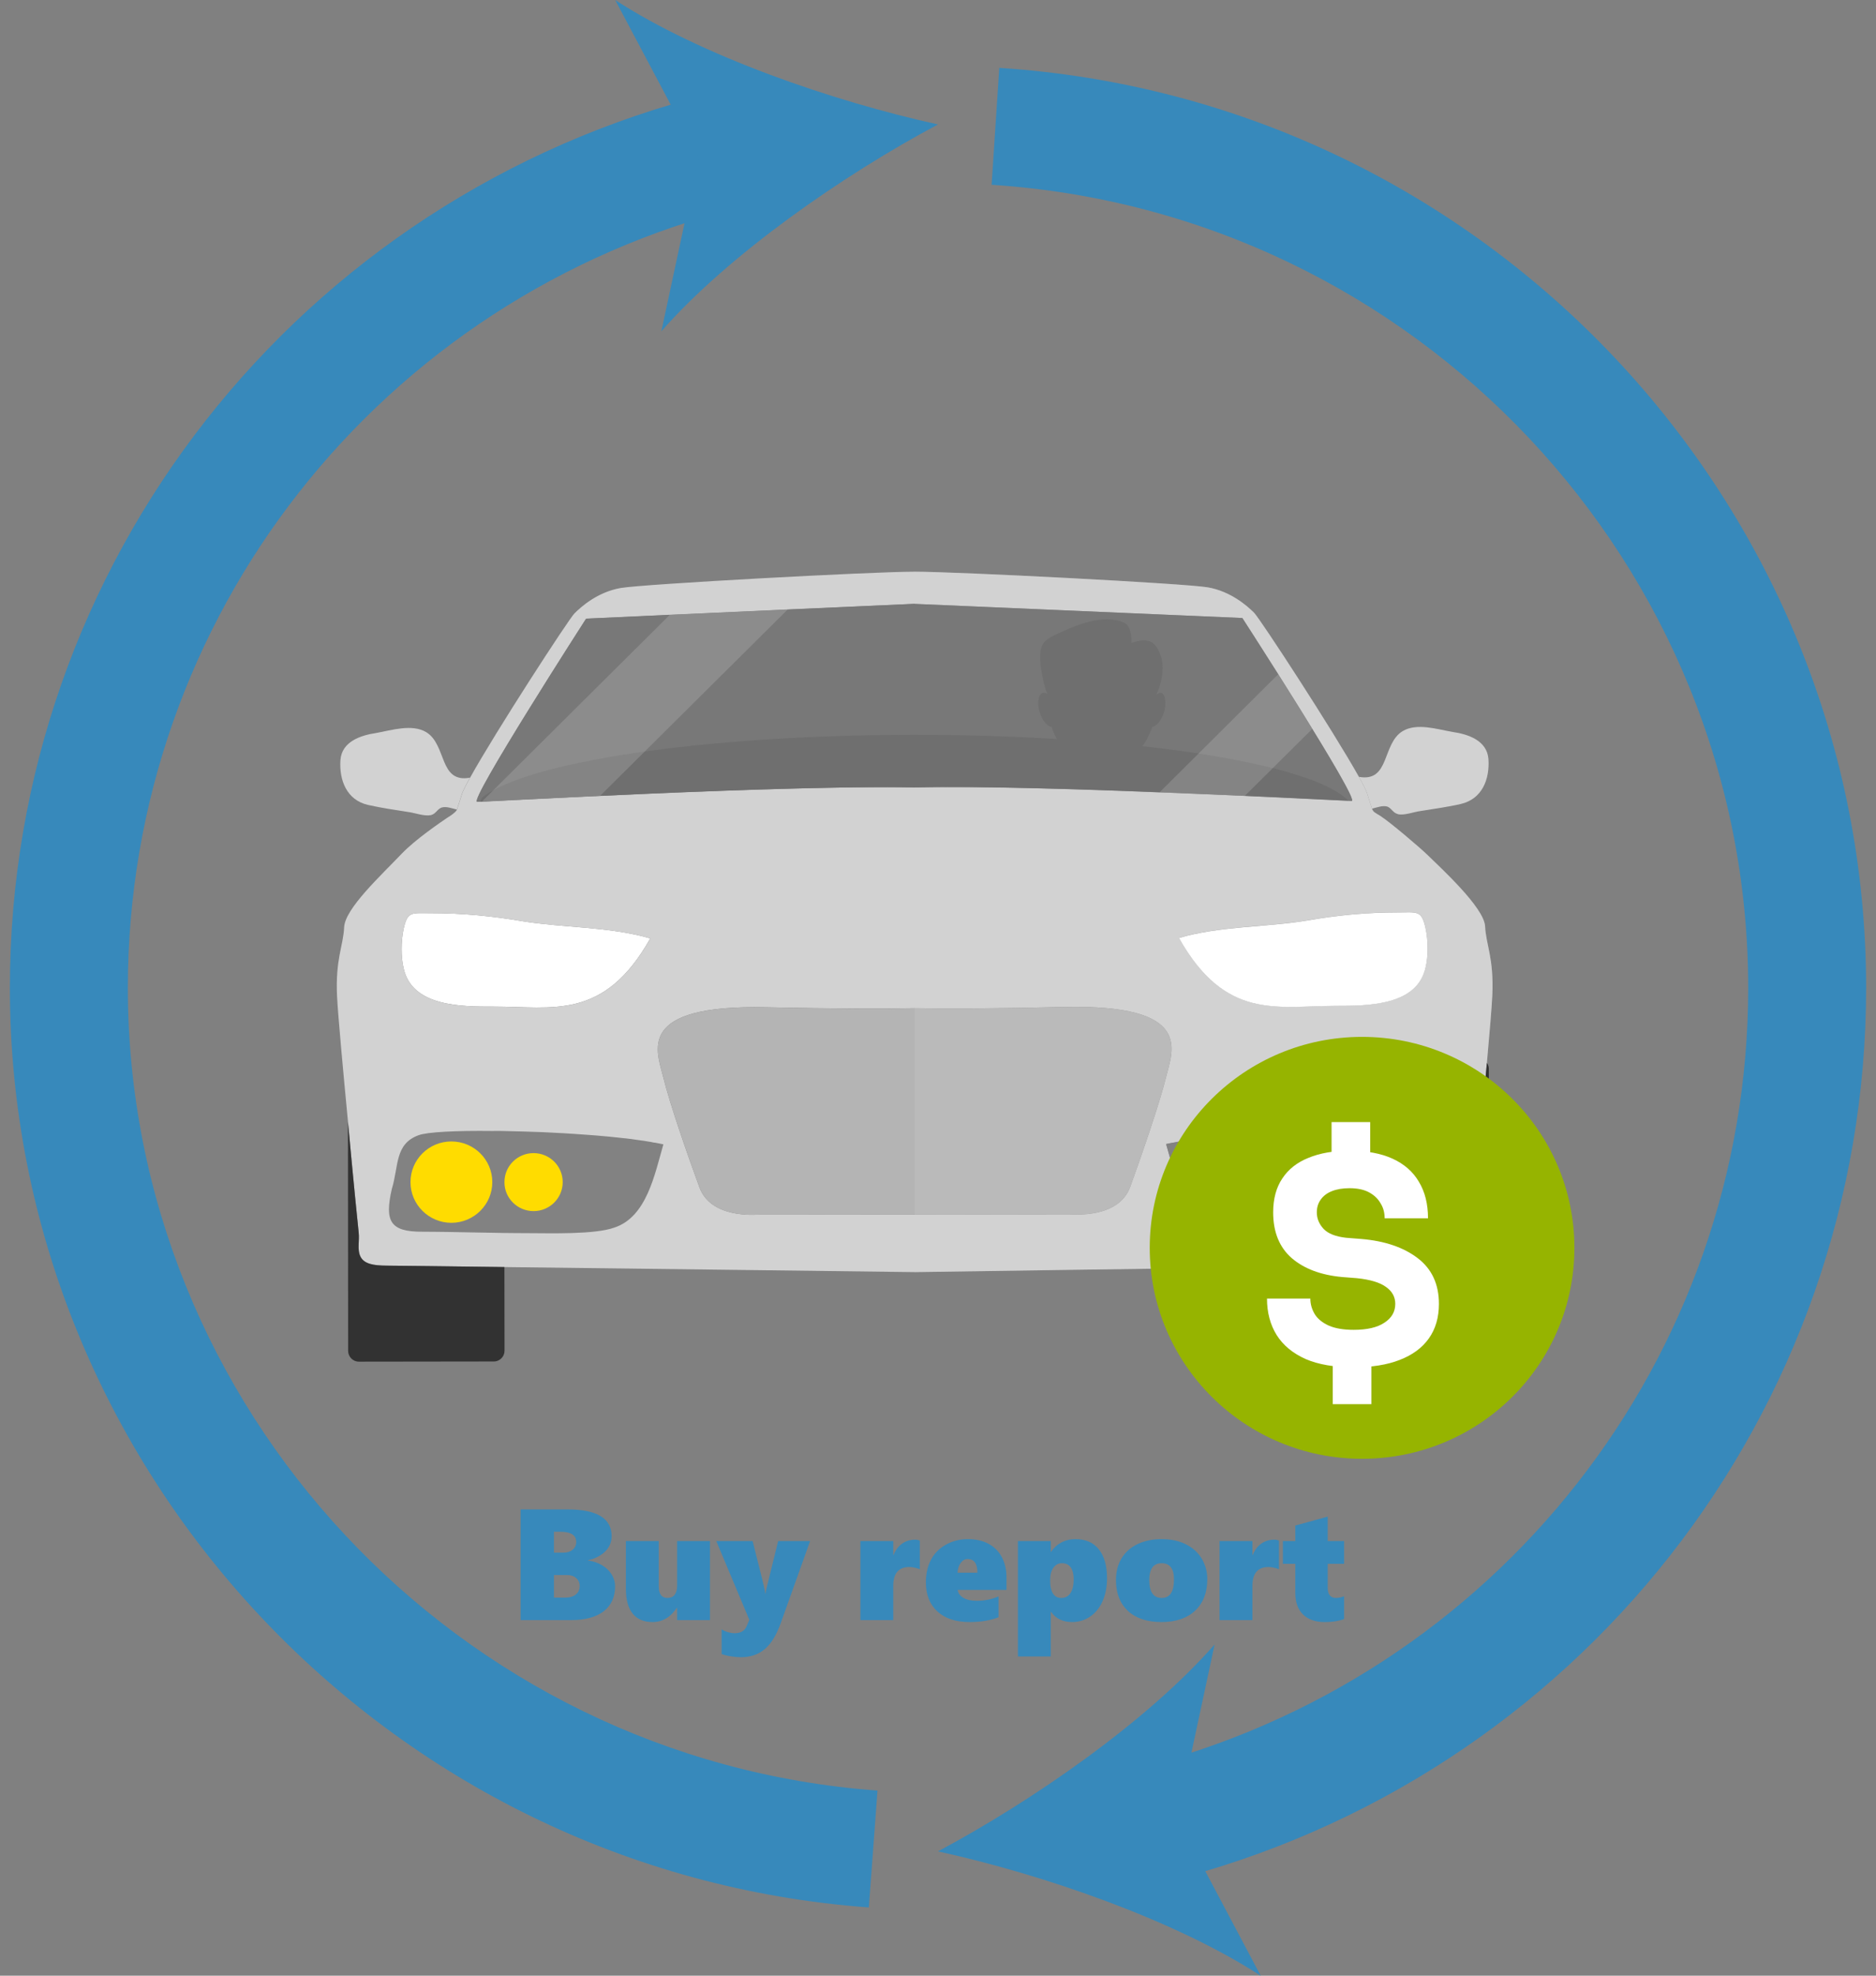 <svg width="95" height="100" viewBox="0 0 95 100" fill="none" xmlns="http://www.w3.org/2000/svg">
<rect x="0" y="0" width="95" height="100" fill="#808080" stroke="none"/>
<path d="M43.998 96.546C19.603 94.762 0.5 74.318 0.5 50.003C0.5 28.559 15.111 9.942 36.033 4.732L37.489 10.488C19.226 15.035 6.475 31.284 6.475 50.003C6.475 71.228 23.148 89.071 44.436 90.631L43.998 96.546Z" fill="#3789BB"/>
<path d="M47.498 6.299C42.715 8.849 36.904 12.876 33.491 16.769L35.378 7.964L31.155 0.002C35.502 2.825 42.2 5.136 47.498 6.299Z" fill="#3789BB"/>
<path d="M58.967 95.275L57.514 89.52C75.774 84.974 88.528 68.724 88.528 50.002C88.528 28.598 71.698 10.745 50.215 9.354L50.603 3.436C75.219 5.025 94.5 25.482 94.5 50.002C94.5 71.447 79.889 90.065 58.967 95.275Z" fill="#3789BB"/>
<path d="M47.498 93.708C52.285 91.154 58.096 87.128 61.507 83.236L59.621 92.042L63.842 100.005C59.495 97.18 52.799 94.869 47.498 93.708Z" fill="#3789BB"/>
<path d="M32.93 47.498C30.577 51.68 27.98 50.943 24.991 50.949C23.36 50.952 20.852 50.952 20.435 48.993C20.304 48.454 20.304 47.646 20.435 47.032C20.636 46.096 20.845 46.224 21.858 46.221C23.419 46.221 24.919 46.363 26.478 46.631C28.518 46.961 30.896 46.898 32.93 47.498Z" fill="white"/>
<path d="M33.598 57.928C33.15 59.462 32.746 61.594 31.116 62.134C30.12 62.498 27.825 62.419 26.736 62.419C24.921 62.424 23.194 62.346 21.378 62.346C19.747 62.349 19.475 61.812 19.84 60.193C20.202 59.02 19.978 57.91 21.194 57.462C22.331 57.039 30.387 57.237 33.598 57.928Z" fill="#828282"/>
<path d="M23.8 39.363C23.587 39.74 23.448 40.025 23.393 40.179C23.244 40.628 23.186 40.85 23.138 40.977C22.878 40.913 22.59 40.801 22.357 40.876C22.125 40.969 22.086 41.188 21.817 41.258C21.493 41.325 21.019 41.148 20.703 41.104C20.024 40.995 19.319 40.898 18.641 40.743C17.553 40.498 17.172 39.485 17.239 38.473C17.306 37.529 18.274 37.217 19.046 37.102C19.814 36.964 20.861 36.627 21.581 37.057C22.636 37.697 22.217 39.65 23.8 39.363Z" fill="#D2D2D2"/>
<path d="M75.204 46.879C75.152 45.929 72.929 43.905 72.291 43.276C71.87 42.871 70.397 41.619 69.9 41.299C69.608 41.116 69.551 41.116 69.478 40.934C69.432 40.81 69.369 40.585 69.222 40.136C69.17 39.983 69.028 39.7 68.815 39.322C67.538 37.032 63.819 31.327 63.506 31.014C63.142 30.652 62.325 29.936 61.171 29.73C60.019 29.529 48.472 28.936 46.296 28.936C44.122 28.939 32.577 29.561 31.425 29.763C30.27 29.968 29.455 30.684 29.091 31.046C28.783 31.361 25.073 37.071 23.803 39.367C23.59 39.744 23.451 40.03 23.396 40.184C23.247 40.632 23.189 40.854 23.141 40.981C23.091 41.102 22.799 41.305 22.682 41.37C22.659 41.391 22.641 41.397 22.641 41.397C22.322 41.614 21.036 42.483 20.335 43.218C19.286 44.319 17.473 45.987 17.427 46.932C17.384 47.881 16.975 48.554 17.069 50.441C17.114 51.362 17.369 54.135 17.622 56.784C17.877 59.558 18.14 62.189 18.166 62.396C18.212 62.8 18.078 63.251 18.257 63.608C18.443 63.972 18.895 64.062 19.613 64.062C19.836 64.058 22.247 64.093 25.546 64.133C33.422 64.226 46.332 64.389 46.332 64.389C46.332 64.389 59.652 64.192 67.483 64.087C70.593 64.037 72.846 64.009 73.048 64.006C73.768 64.009 74.221 63.917 74.407 63.557C74.583 63.199 74.449 62.744 74.495 62.341C74.526 62.06 74.99 57.312 75.295 53.802C75.436 52.261 75.543 50.961 75.57 50.381C75.656 48.496 75.248 47.819 75.204 46.879ZM70.76 46.179C71.782 46.178 71.986 46.049 72.192 46.984C72.326 47.597 72.326 48.404 72.196 48.942C71.785 50.904 69.275 50.907 67.645 50.907C64.654 50.913 62.057 51.654 59.7 47.471C61.725 46.867 64.109 46.929 66.148 46.593C67.703 46.321 69.205 46.179 70.76 46.179ZM29.68 31.316L46.295 30.565L62.913 31.281C62.913 31.281 68.9 40.543 68.45 40.543C68.018 40.543 53.038 39.709 46.304 39.857C39.574 39.722 24.593 40.582 24.165 40.586C23.712 40.585 29.68 31.316 29.68 31.316ZM20.437 47.033C20.638 46.096 20.847 46.225 21.86 46.222C23.42 46.222 24.921 46.364 26.479 46.632C28.519 46.962 30.897 46.898 32.931 47.499C30.578 51.68 27.981 50.944 24.992 50.95C23.362 50.952 20.854 50.953 20.437 48.993C20.306 48.455 20.306 47.648 20.437 47.033ZM31.115 62.133C30.12 62.496 27.825 62.417 26.735 62.417C26.332 62.418 25.938 62.411 25.545 62.408C24.587 62.396 23.633 62.371 22.669 62.356C22.244 62.352 21.814 62.344 21.377 62.344C19.747 62.347 19.474 61.81 19.839 60.191C20.201 59.018 19.978 57.908 21.194 57.46C21.636 57.294 23.113 57.223 24.947 57.245C25.141 57.239 25.341 57.242 25.542 57.248C26.148 57.26 26.791 57.279 27.439 57.303C27.825 57.322 28.214 57.343 28.6 57.362C28.741 57.37 28.884 57.382 29.015 57.389C29.232 57.401 29.434 57.416 29.641 57.432C29.848 57.45 30.054 57.466 30.249 57.478C30.456 57.495 30.654 57.515 30.848 57.532C31.139 57.559 31.425 57.592 31.695 57.621C31.881 57.643 32.058 57.661 32.225 57.691C32.37 57.711 32.51 57.731 32.641 57.748C32.706 57.76 32.772 57.774 32.838 57.782C32.922 57.791 33.003 57.809 33.085 57.828C33.116 57.831 33.149 57.836 33.18 57.84C33.235 57.85 33.291 57.864 33.343 57.87C33.431 57.892 33.508 57.905 33.593 57.922C33.149 59.462 32.744 61.594 31.115 62.133ZM54.161 61.464L38.491 61.478C38.267 61.478 36.002 61.703 35.415 60.086C34.819 58.466 33.913 55.852 33.596 54.558C33.255 53.187 32.145 50.839 38.801 50.983C42.237 51.059 44.718 51.055 46.316 51.028C47.913 51.053 50.394 51.05 53.832 50.969C60.487 50.813 59.383 53.162 59.046 54.532C58.724 55.829 57.825 58.444 57.237 60.062C56.653 61.681 54.388 61.464 54.161 61.464ZM71.282 62.3C69.992 62.303 68.746 62.34 67.481 62.36C66.964 62.375 66.45 62.381 65.92 62.381C64.833 62.384 62.534 62.464 61.539 62.107C59.913 61.567 59.502 59.437 59.05 57.905C59.16 57.876 59.281 57.855 59.405 57.836C59.569 57.799 59.745 57.772 59.923 57.741C60.044 57.725 60.171 57.704 60.296 57.685C60.333 57.679 60.372 57.676 60.415 57.667C60.581 57.649 60.755 57.626 60.931 57.606C60.943 57.606 60.962 57.599 60.977 57.596C61.148 57.58 61.324 57.556 61.507 57.537C61.953 57.491 62.422 57.447 62.905 57.41C63.039 57.407 63.176 57.39 63.313 57.38C64.051 57.324 64.823 57.281 65.567 57.262C65.763 57.25 65.958 57.241 66.154 57.232C66.297 57.223 66.435 57.223 66.572 57.22C66.741 57.214 66.906 57.214 67.067 57.208C67.21 57.202 67.344 57.2 67.475 57.202C69.417 57.173 70.992 57.242 71.454 57.408C72.668 57.855 72.449 58.969 72.813 60.136C73.181 61.758 72.91 62.297 71.282 62.3Z" fill="#D2D2D2"/>
<path d="M68.446 40.539C68.28 40.539 66.076 40.419 63.032 40.284C61.713 40.226 60.247 40.166 58.715 40.108C54.324 39.926 49.423 39.778 46.303 39.854C42.318 39.778 35.422 40.05 30.385 40.284C27.448 40.419 25.139 40.539 24.404 40.57C24.267 40.583 24.191 40.583 24.162 40.583C23.712 40.583 29.68 31.312 29.68 31.312L33.921 31.116L39.888 30.847L46.289 30.564L62.911 31.281C62.911 31.281 63.721 32.529 64.728 34.123C65.279 35 65.895 35.968 66.45 36.89C67.651 38.84 68.638 40.539 68.446 40.539Z" fill="#787878"/>
<path d="M72.196 48.947C71.785 50.909 69.275 50.912 67.645 50.912C64.654 50.918 62.057 51.659 59.7 47.476C61.725 46.873 64.109 46.935 66.147 46.599C67.703 46.325 69.205 46.184 70.759 46.184C71.782 46.183 71.986 46.054 72.191 46.989C72.326 47.6 72.326 48.408 72.196 48.947Z" fill="white"/>
<path d="M71.283 62.304C69.462 62.307 67.739 62.383 65.92 62.385C64.834 62.388 62.534 62.468 61.539 62.111C59.913 61.571 59.502 59.441 59.05 57.909C62.257 57.209 70.313 56.996 71.454 57.415C72.668 57.862 72.45 58.976 72.813 60.143C73.181 61.762 72.91 62.301 71.283 62.304Z" fill="#828282"/>
<path d="M59.047 54.533C58.726 55.831 57.827 58.446 57.239 60.064C56.653 61.683 54.388 61.465 54.163 61.465L38.493 61.48C38.269 61.48 36.004 61.705 35.417 60.088C34.821 58.468 33.915 55.853 33.598 54.56C33.257 53.188 32.146 50.84 38.803 50.985C42.239 51.061 44.72 51.056 46.317 51.03C47.915 51.055 50.396 51.052 53.834 50.97C60.488 50.813 59.383 53.162 59.047 54.533Z" fill="#B4B4B4"/>
<path opacity="0.2" d="M72.29 43.276C71.868 42.871 70.396 41.619 69.898 41.299C69.606 41.116 69.55 41.116 69.477 40.934C69.43 40.81 69.368 40.585 69.22 40.136C69.168 39.983 69.027 39.7 68.814 39.322C67.537 37.032 63.817 31.327 63.504 31.014C63.141 30.652 62.324 29.936 61.169 29.73C60.02 29.532 48.542 28.939 46.32 28.936V30.568L62.914 31.281C62.914 31.281 68.902 40.543 68.452 40.543C68.019 40.543 53.063 39.71 46.32 39.857V64.386H46.331C46.331 64.386 59.651 64.189 67.481 64.084C70.591 64.034 72.844 64.006 73.047 64.003C73.767 64.006 74.22 63.914 74.406 63.554C74.582 63.196 74.448 62.741 74.494 62.338C74.525 62.057 74.989 57.309 75.294 53.799C75.434 52.258 75.541 50.958 75.568 50.378C75.656 48.493 75.248 47.816 75.205 46.876C75.151 45.929 72.928 43.905 72.29 43.276ZM66.148 46.595C67.704 46.321 69.206 46.181 70.76 46.181C71.782 46.179 71.986 46.05 72.192 46.986C72.326 47.598 72.326 48.406 72.196 48.943C71.785 50.905 69.276 50.908 67.645 50.908C64.655 50.914 62.057 51.655 59.7 47.472C61.727 46.867 64.109 46.929 66.148 46.595ZM71.283 62.3C69.992 62.303 68.747 62.34 67.481 62.36C66.964 62.375 66.45 62.381 65.92 62.381C64.834 62.384 62.534 62.464 61.539 62.107C59.913 61.567 59.502 59.437 59.05 57.905C59.161 57.876 59.281 57.855 59.405 57.836C59.569 57.799 59.745 57.772 59.924 57.741C60.044 57.725 60.171 57.704 60.296 57.685C60.333 57.679 60.372 57.676 60.415 57.667C60.581 57.649 60.755 57.626 60.931 57.606C60.943 57.606 60.962 57.599 60.977 57.596C61.148 57.58 61.324 57.556 61.508 57.537C61.953 57.491 62.422 57.447 62.905 57.41C63.039 57.407 63.176 57.39 63.314 57.38C64.051 57.324 64.823 57.281 65.567 57.262C65.763 57.25 65.959 57.241 66.154 57.232C66.297 57.223 66.435 57.223 66.573 57.22C66.741 57.214 66.906 57.214 67.067 57.208C67.21 57.202 67.344 57.2 67.475 57.202C69.417 57.173 70.992 57.242 71.454 57.408C72.669 57.855 72.45 58.969 72.813 60.136C73.181 61.758 72.91 62.297 71.283 62.3Z" fill="#D2D2D2"/>
<path d="M25.544 64.132L25.549 68.372C25.549 68.666 25.306 68.912 25.009 68.912L18.172 68.921C17.874 68.921 17.632 68.675 17.629 68.379L17.62 56.783C17.874 59.557 18.138 62.188 18.163 62.395C18.21 62.799 18.076 63.251 18.254 63.607C18.441 63.971 18.892 64.061 19.61 64.061C19.834 64.057 22.243 64.093 25.544 64.132Z" fill="#323232"/>
<path d="M75.394 54.111L75.407 68.324C75.413 68.621 75.172 68.864 74.868 68.862L68.03 68.87C67.733 68.87 67.489 68.626 67.489 68.33L67.481 64.088C70.591 64.037 72.844 64.009 73.047 64.006C73.767 64.009 74.22 63.917 74.406 63.558C74.582 63.2 74.448 62.744 74.494 62.342C74.525 62.06 74.989 57.312 75.294 53.803C75.366 53.89 75.395 54.002 75.394 54.111Z" fill="#323232"/>
<path d="M24.93 59.832C24.93 60.968 24.004 61.889 22.86 61.893C21.715 61.893 20.787 60.971 20.787 59.835C20.787 58.696 21.712 57.775 22.857 57.775C24 57.775 24.93 58.696 24.93 59.832Z" fill="#FFDC00"/>
<path d="M73.977 40.693C73.299 40.851 72.588 40.942 71.91 41.054C71.593 41.097 71.125 41.279 70.803 41.212C70.529 41.143 70.486 40.924 70.261 40.828C70.025 40.754 69.736 40.868 69.477 40.931C69.431 40.807 69.368 40.582 69.221 40.134C69.169 39.98 69.027 39.697 68.814 39.32C70.394 39.604 69.973 37.651 71.028 37.007C71.749 36.574 72.794 36.917 73.563 37.049C74.332 37.158 75.303 37.473 75.374 38.419C75.444 39.434 75.062 40.44 73.977 40.693Z" fill="#D2D2D2"/>
<path d="M28.495 59.831C28.498 60.641 27.835 61.301 27.02 61.301C26.208 61.301 25.542 60.648 25.545 59.836C25.542 59.024 26.201 58.365 27.02 58.365C27.834 58.365 28.495 59.021 28.495 59.831Z" fill="#FFDC00"/>
<path d="M71.729 59.788C71.732 60.925 70.809 61.849 69.658 61.849C68.515 61.853 67.585 60.933 67.585 59.794C67.584 58.66 68.509 57.738 69.655 57.732C70.8 57.735 71.729 58.651 71.729 59.788Z" fill="#FFDC00"/>
<path d="M66.769 59.791C66.772 60.6 66.112 61.256 65.294 61.262C64.482 61.257 63.817 60.603 63.817 59.794C63.817 58.982 64.473 58.326 65.291 58.326C66.106 58.323 66.772 58.98 66.769 59.791Z" fill="#FFDC00"/>
<path opacity="0.45" d="M68.269 40.521C67.074 40.47 63.303 40.273 59.047 40.106C57.122 40.03 55.092 39.956 53.157 39.912C50.646 39.845 48.294 39.816 46.514 39.855C39.778 39.718 24.803 40.582 24.371 40.582C24.336 40.582 24.341 40.516 24.393 40.387C26.613 38.567 35.542 37.204 46.229 37.195C48.779 37.192 51.234 37.266 53.517 37.407C53.416 37.214 53.316 37.007 53.249 36.793C53.029 36.773 52.778 36.469 52.653 36.06C52.504 35.585 52.578 35.143 52.802 35.072C52.884 35.05 52.962 35.072 53.044 35.125C52.893 34.81 52.808 34.351 52.741 33.992C52.68 33.653 52.647 33.271 52.698 32.915C52.793 32.452 53.055 32.323 53.467 32.116C54.435 31.666 55.855 31.038 56.918 31.518C57.272 31.684 57.293 32.172 57.295 32.536C57.635 32.432 58.059 32.327 58.362 32.536C58.42 32.579 58.478 32.635 58.526 32.699C58.679 32.882 58.772 33.131 58.827 33.356C58.949 33.938 58.818 34.61 58.558 35.158C58.633 35.119 58.718 35.056 58.789 35.063C59.011 35.133 59.081 35.578 58.943 36.054C58.818 36.46 58.564 36.762 58.353 36.787C58.228 37.148 58.065 37.482 57.852 37.768C63.24 38.36 67.135 39.354 68.269 40.521Z" fill="#646464"/>
<path opacity="0.15" d="M39.889 30.85L30.386 40.285C27.449 40.42 25.139 40.54 24.405 40.571L33.922 31.117L39.889 30.85Z" fill="white"/>
<path opacity="0.15" d="M66.452 36.894L63.032 40.287C61.714 40.229 60.247 40.168 58.715 40.111L64.728 34.127C65.281 35.004 65.896 35.972 66.452 36.894Z" fill="white"/>
<path d="M68.974 73.837C74.913 73.837 79.727 69.056 79.727 63.159C79.727 57.263 74.913 52.482 68.974 52.482C63.036 52.482 58.222 57.263 58.222 63.159C58.222 69.056 63.036 73.837 68.974 73.837Z" fill="#96B400"/>
<path d="M68.55 69.206C67.574 69.206 66.763 69.067 66.116 68.788C65.469 68.499 64.981 68.096 64.652 67.578C64.324 67.051 64.16 66.433 64.16 65.727H66.355C66.355 66.005 66.43 66.269 66.579 66.518C66.728 66.757 66.967 66.951 67.296 67.1C67.624 67.24 68.042 67.31 68.55 67.31C69.227 67.31 69.745 67.19 70.103 66.951C70.472 66.712 70.656 66.394 70.656 65.995C70.656 65.647 70.501 65.363 70.193 65.144C69.884 64.915 69.391 64.766 68.714 64.696L67.953 64.636C66.888 64.537 66.041 64.218 65.414 63.681C64.787 63.133 64.473 62.361 64.473 61.366C64.473 60.679 64.627 60.106 64.936 59.648C65.245 59.181 65.688 58.832 66.265 58.603C66.843 58.364 67.535 58.245 68.341 58.245C69.207 58.245 69.934 58.379 70.521 58.648C71.109 58.917 71.552 59.305 71.85 59.813C72.159 60.321 72.314 60.938 72.314 61.665H70.118C70.118 61.376 70.049 61.122 69.909 60.903C69.78 60.674 69.585 60.49 69.327 60.35C69.068 60.211 68.739 60.141 68.341 60.141C67.993 60.141 67.694 60.191 67.445 60.291C67.196 60.39 67.007 60.535 66.877 60.724C66.748 60.903 66.683 61.117 66.683 61.366C66.683 61.675 66.798 61.953 67.027 62.202C67.256 62.441 67.634 62.59 68.162 62.65L68.924 62.71C70.118 62.809 71.074 63.133 71.791 63.681C72.508 64.228 72.866 65 72.866 65.995C72.866 66.682 72.697 67.265 72.358 67.743C72.02 68.221 71.527 68.584 70.88 68.833C70.243 69.082 69.466 69.206 68.55 69.206ZM67.49 71.073V68.893H69.446V71.073H67.49ZM67.43 58.977V56.796H69.386V58.977H67.43Z" fill="white"/>
<path d="M31.148 80.283C31.148 80.833 30.956 81.257 30.57 81.557C30.185 81.853 29.634 82.002 28.918 82.002H26.363V76.4H28.742C30.229 76.4 30.973 76.852 30.973 77.756C30.973 77.951 30.926 78.131 30.832 78.295C30.738 78.456 30.595 78.598 30.402 78.721C30.212 78.843 30.003 78.926 29.773 78.971V78.986C30.039 79.018 30.277 79.097 30.488 79.225C30.699 79.35 30.862 79.507 30.977 79.697C31.091 79.885 31.148 80.08 31.148 80.283ZM29.18 78.049C29.18 77.703 28.908 77.529 28.363 77.529H28.051V78.588H28.539C28.727 78.588 28.88 78.538 29 78.439C29.12 78.338 29.18 78.208 29.18 78.049ZM29.355 80.275C29.355 80.114 29.297 79.981 29.18 79.877C29.062 79.773 28.908 79.721 28.715 79.721H28.051V80.865H28.613C28.842 80.865 29.023 80.813 29.156 80.709C29.289 80.602 29.355 80.458 29.355 80.275ZM34.289 82.002V81.385H34.273C34.135 81.575 34.01 81.714 33.898 81.803C33.789 81.891 33.664 81.963 33.523 82.018C33.385 82.072 33.224 82.1 33.039 82.1C32.602 82.1 32.268 81.958 32.039 81.674C31.81 81.39 31.695 80.971 31.695 80.416V78.002H33.359V80.291C33.359 80.684 33.507 80.881 33.801 80.881C33.962 80.881 34.083 80.828 34.164 80.721C34.247 80.614 34.289 80.463 34.289 80.268V78.002H35.953V82.002H34.289ZM37.527 83.881C37.371 83.881 37.203 83.867 37.023 83.838C36.844 83.812 36.684 83.773 36.543 83.721V82.467C36.608 82.516 36.704 82.562 36.832 82.603C36.962 82.645 37.085 82.666 37.199 82.666C37.509 82.666 37.715 82.544 37.816 82.299L37.945 81.986L36.273 78.002H38.113L38.598 79.932C38.691 80.291 38.742 80.533 38.75 80.658H38.766C38.773 80.601 38.784 80.537 38.797 80.467C38.812 80.397 39.016 79.575 39.406 78.002H41.023L39.551 82.115C39.329 82.745 39.055 83.197 38.727 83.471C38.401 83.744 38.001 83.881 37.527 83.881ZM46.578 79.428C46.516 79.399 46.431 79.373 46.324 79.35C46.217 79.326 46.129 79.314 46.059 79.314C45.509 79.314 45.234 79.632 45.234 80.268V82.002H43.57V78.002H45.234V78.705H45.25C45.352 78.453 45.496 78.261 45.684 78.131C45.871 77.998 46.09 77.932 46.34 77.932C46.431 77.932 46.51 77.947 46.578 77.978V79.428ZM48.496 80.475C48.525 80.647 48.624 80.782 48.793 80.881C48.962 80.977 49.186 81.025 49.465 81.025C49.853 81.025 50.22 80.951 50.566 80.803V81.857C50.163 82.019 49.673 82.1 49.098 82.1C48.4 82.1 47.857 81.921 47.469 81.564C47.081 81.208 46.887 80.717 46.887 80.092C46.887 79.662 46.971 79.283 47.141 78.955C47.312 78.627 47.565 78.37 47.898 78.186C48.234 77.998 48.604 77.904 49.008 77.904C49.422 77.904 49.776 77.985 50.07 78.147C50.365 78.308 50.587 78.534 50.738 78.826C50.892 79.118 50.969 79.459 50.969 79.85V80.475H48.496ZM49.496 79.603C49.496 79.143 49.331 78.912 49 78.912C48.862 78.912 48.746 78.976 48.652 79.103C48.559 79.228 48.504 79.395 48.488 79.603H49.496ZM56.059 79.881C56.059 80.318 55.984 80.705 55.836 81.041C55.688 81.377 55.478 81.637 55.207 81.822C54.936 82.007 54.632 82.1 54.293 82.1C53.824 82.1 53.469 81.929 53.227 81.588H53.211V83.842H51.547V78.002H53.211V78.545H53.227C53.359 78.344 53.531 78.188 53.742 78.076C53.953 77.962 54.193 77.904 54.461 77.904C54.977 77.904 55.371 78.076 55.645 78.42C55.921 78.764 56.059 79.251 56.059 79.881ZM54.371 79.932C54.371 79.679 54.322 79.481 54.223 79.338C54.126 79.195 53.977 79.123 53.773 79.123C53.596 79.123 53.453 79.199 53.344 79.35C53.234 79.501 53.18 79.708 53.18 79.971V80.049C53.18 80.301 53.227 80.503 53.32 80.654C53.414 80.805 53.555 80.881 53.742 80.881C53.943 80.881 54.098 80.799 54.207 80.635C54.316 80.468 54.371 80.234 54.371 79.932ZM61.137 79.932C61.137 80.606 60.932 81.136 60.523 81.522C60.117 81.907 59.548 82.1 58.816 82.1C58.09 82.1 57.523 81.912 57.117 81.537C56.714 81.159 56.512 80.64 56.512 79.978C56.512 79.554 56.607 79.186 56.797 78.873C56.987 78.561 57.258 78.321 57.609 78.154C57.961 77.988 58.366 77.904 58.824 77.904C59.298 77.904 59.708 77.992 60.055 78.166C60.404 78.341 60.671 78.583 60.855 78.893C61.043 79.203 61.137 79.549 61.137 79.932ZM59.449 79.939C59.449 79.395 59.241 79.123 58.824 79.123C58.408 79.123 58.199 79.408 58.199 79.978C58.199 80.58 58.41 80.881 58.832 80.881C59.243 80.881 59.449 80.567 59.449 79.939ZM64.766 79.428C64.703 79.399 64.618 79.373 64.512 79.35C64.405 79.326 64.316 79.314 64.246 79.314C63.697 79.314 63.422 79.632 63.422 80.268V82.002H61.758V78.002H63.422V78.705H63.438C63.539 78.453 63.684 78.261 63.871 78.131C64.059 77.998 64.277 77.932 64.527 77.932C64.618 77.932 64.698 77.947 64.766 77.978V79.428ZM68.066 81.947C67.991 81.984 67.867 82.018 67.695 82.049C67.523 82.083 67.316 82.1 67.074 82.1C66.611 82.1 66.247 81.972 65.984 81.717C65.724 81.462 65.594 81.098 65.594 80.627V79.154H64.965V78.002H65.594V77.217L67.234 76.764V78.002H68.066V79.154H67.234V80.353C67.234 80.705 67.374 80.881 67.652 80.881C67.783 80.881 67.921 80.852 68.066 80.795V81.947Z" fill="#3789BB"/>
</svg>

